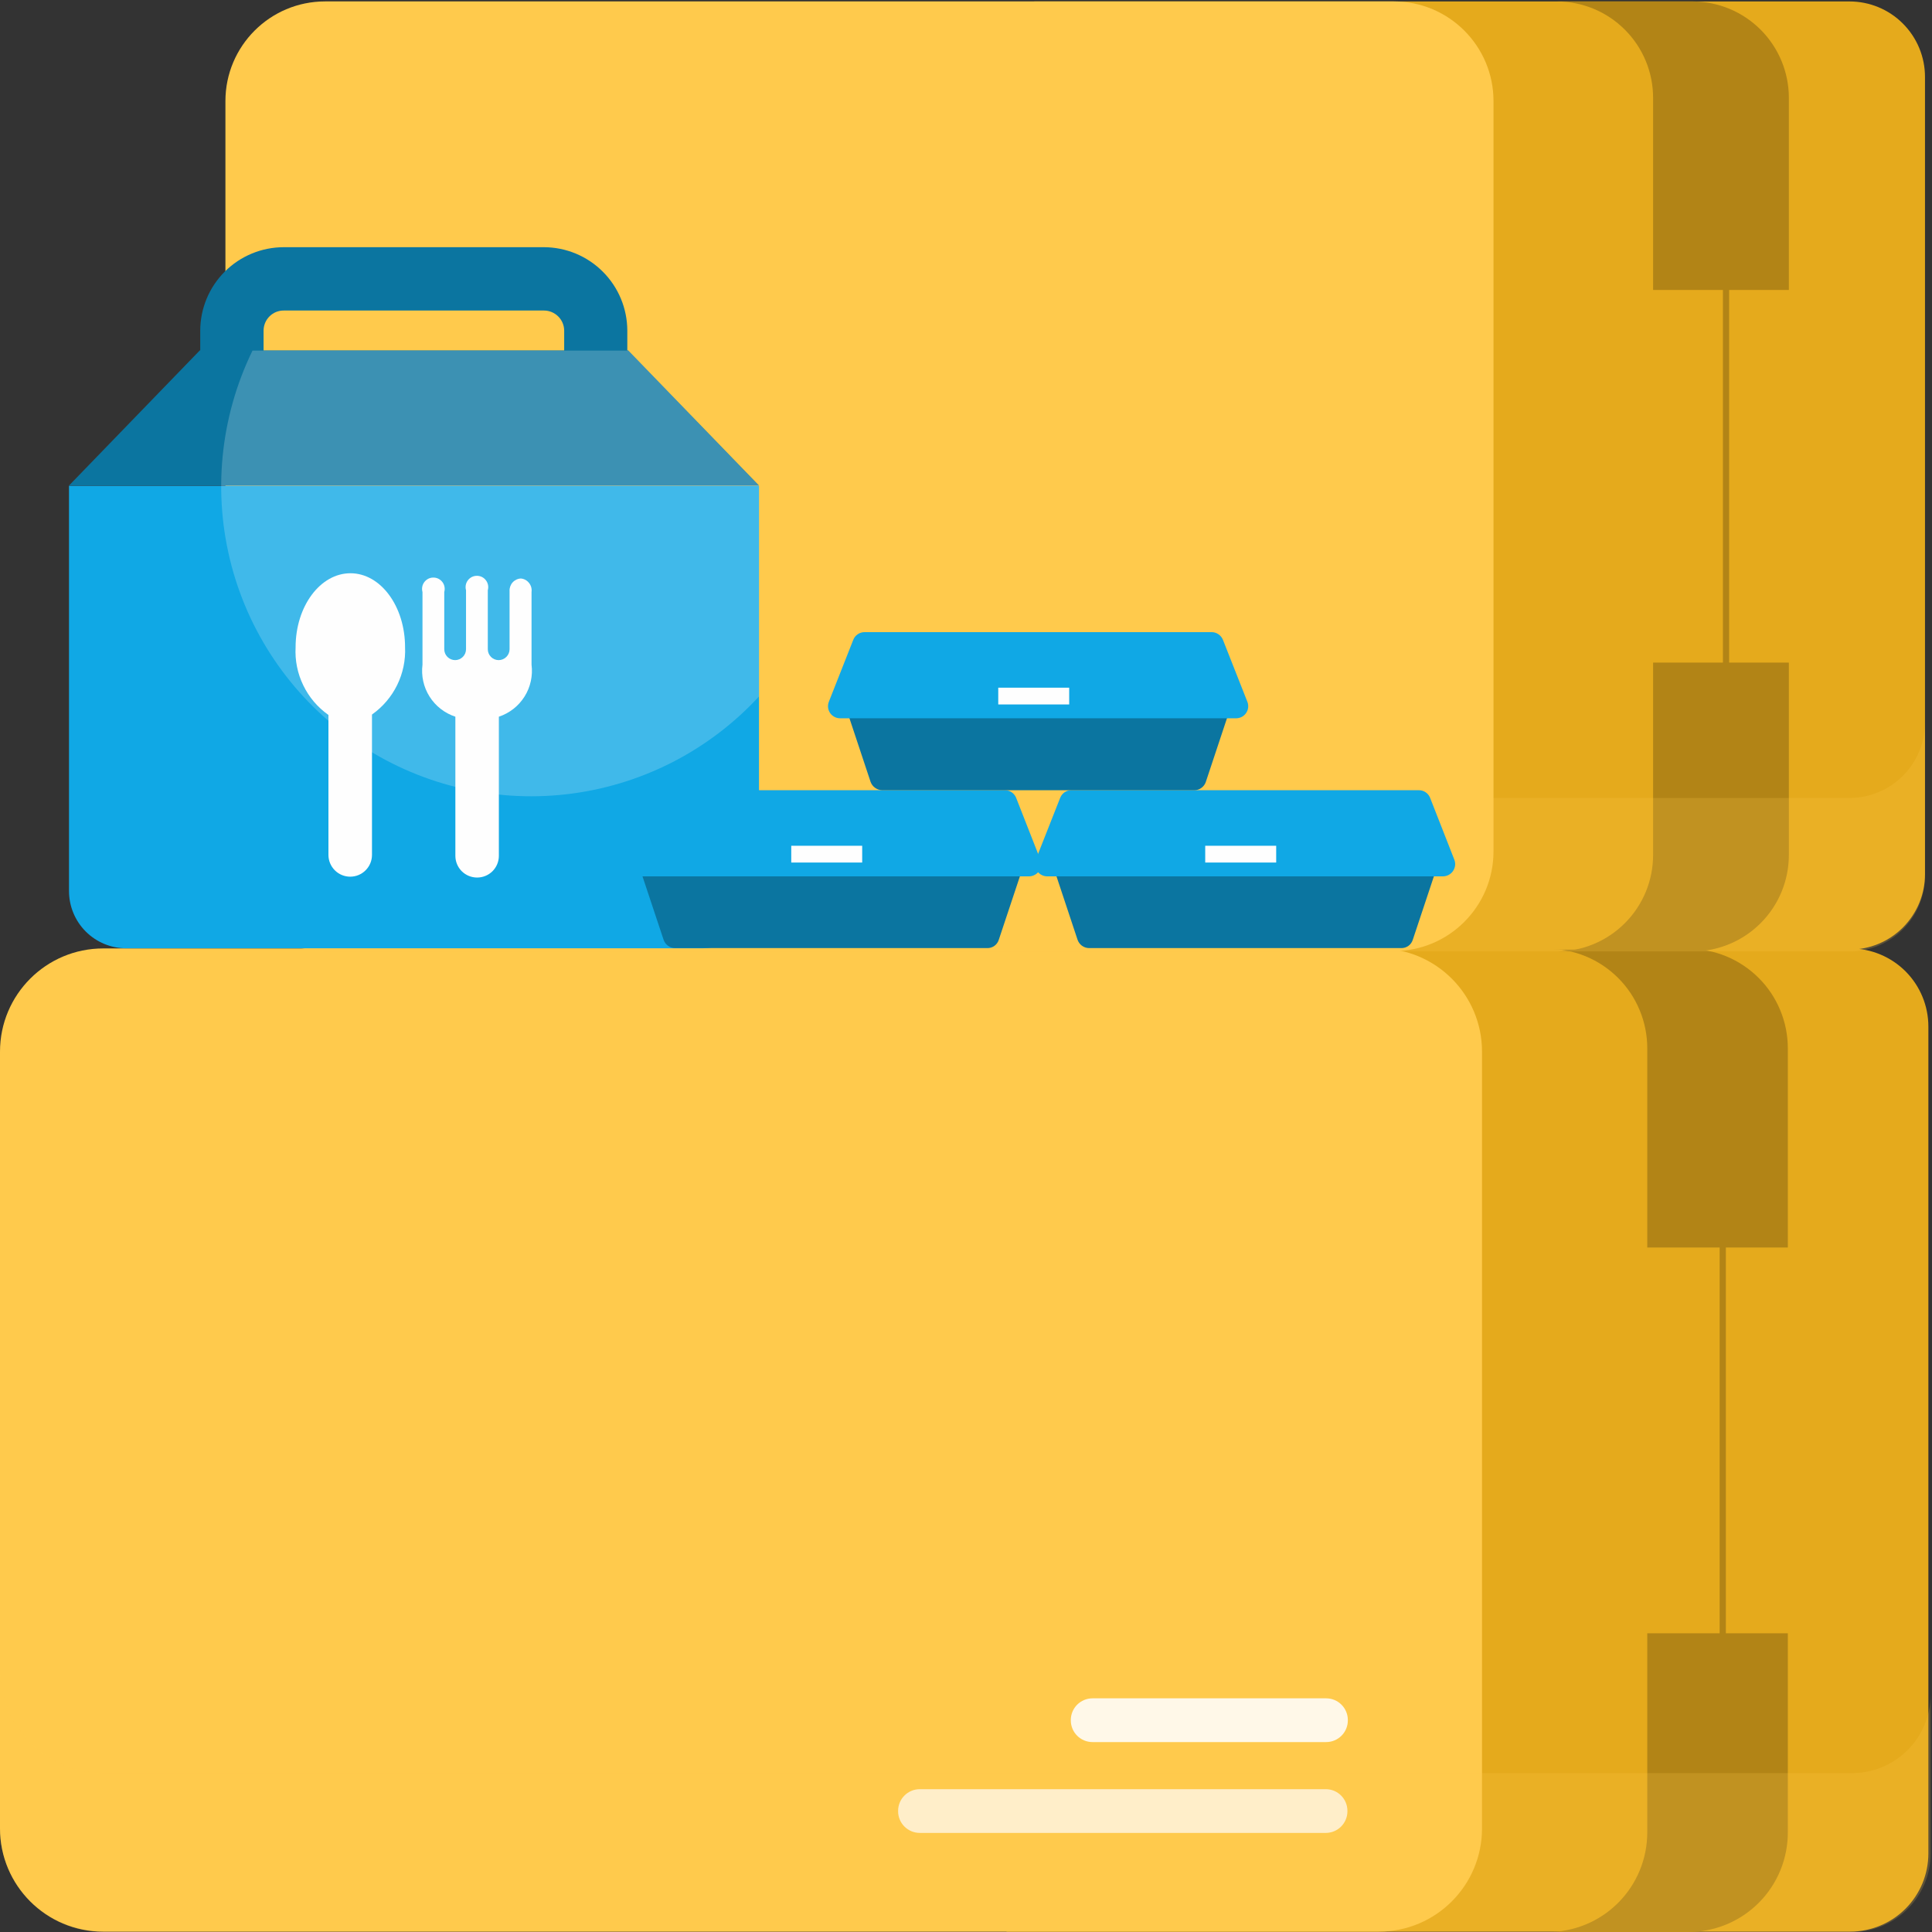 <svg width="56" height="56" viewBox="0 0 56 56" fill="none" xmlns="http://www.w3.org/2000/svg">
<rect x="0" y="0" width="56" height="56" fill="#333333" stroke="none"/>
<path d="M29.175 27.491H53.641C54.24 27.494 54.813 27.734 55.236 28.158C55.658 28.583 55.895 29.157 55.895 29.756V53.724C55.895 54.021 55.836 54.316 55.723 54.591C55.609 54.865 55.442 55.115 55.232 55.325C55.021 55.536 54.772 55.703 54.497 55.816C54.222 55.93 53.928 55.989 53.63 55.989H29.175V27.491Z" fill="#E5AA1C"/>
<path d="M48.928 27.502H44.853C45.233 27.501 45.609 27.574 45.96 27.718C46.311 27.863 46.63 28.075 46.899 28.343C47.167 28.61 47.381 28.928 47.526 29.279C47.672 29.629 47.747 30.005 47.747 30.384V36.16H51.821V30.384C51.821 30.005 51.746 29.629 51.6 29.279C51.455 28.928 51.242 28.61 50.973 28.343C50.704 28.075 50.385 27.863 50.034 27.718C49.683 27.574 49.307 27.501 48.928 27.502Z" fill="#B28416"/>
<path d="M48.928 56H44.853C45.234 56.001 45.611 55.927 45.962 55.782C46.314 55.637 46.633 55.424 46.902 55.155C47.171 54.886 47.384 54.567 47.529 54.215C47.674 53.864 47.748 53.487 47.747 53.106V47.342H51.821V53.085C51.825 53.467 51.753 53.846 51.61 54.2C51.466 54.554 51.254 54.877 50.984 55.148C50.715 55.419 50.395 55.634 50.042 55.78C49.688 55.926 49.31 56.001 48.928 56Z" fill="#B28416"/>
<path d="M39.967 27.491H2.991C1.339 27.491 -5.96046e-06 28.83 -5.96046e-06 30.482V52.998C-5.96046e-06 54.65 1.339 55.989 2.991 55.989H39.967C41.618 55.989 42.957 54.65 42.957 52.998V30.482C42.957 28.83 41.618 27.491 39.967 27.491Z" fill="#FFCA4C"/>
<path d="M38.439 49.227H31.667C31.32 49.227 31.038 49.509 31.038 49.856V49.867C31.038 50.214 31.32 50.495 31.667 50.495H38.439C38.786 50.495 39.068 50.214 39.068 49.867V49.856C39.068 49.509 38.786 49.227 38.439 49.227Z" fill="#FFF8E8"/>
<path d="M38.428 51.86H26.661C26.314 51.86 26.032 52.142 26.032 52.489V52.5C26.032 52.847 26.314 53.128 26.661 53.128H38.428C38.775 53.128 39.056 52.847 39.056 52.5V52.489C39.056 52.142 38.775 51.86 38.428 51.86Z" fill="#FFF8E8"/>
<g style="mix-blend-mode:multiply" opacity="0.2">
<path d="M53.641 51.395H2.991C2.198 51.392 1.439 51.076 0.879 50.515C0.319 49.955 0.003 49.196 -1.66893e-05 48.404V53.009C0.003 53.801 0.319 54.56 0.879 55.12C1.439 55.681 2.198 55.997 2.991 56H53.641C53.943 56.005 54.242 55.951 54.523 55.84C54.803 55.729 55.059 55.563 55.274 55.352C55.49 55.142 55.662 54.89 55.779 54.612C55.897 54.335 55.959 54.037 55.96 53.735V49.13C55.959 49.431 55.897 49.73 55.779 50.007C55.662 50.285 55.49 50.537 55.274 50.747C55.059 50.958 54.803 51.124 54.523 51.235C54.242 51.346 53.943 51.4 53.641 51.395Z" fill="#FFCA4C"/>
</g>
<path d="M49.935 32.649V50.008" stroke="#B28416" stroke-width="0.18" stroke-miterlimit="10"/>
<path d="M29.977 0.042H53.609C54.19 0.042 54.746 0.272 55.156 0.683C55.566 1.093 55.797 1.649 55.797 2.229V25.338C55.797 25.918 55.566 26.474 55.156 26.885C54.746 27.295 54.19 27.525 53.609 27.525H29.977V0V0.042Z" fill="#E5AA1C"/>
<path d="M49.067 0.042H45.122C45.863 0.042 46.574 0.336 47.097 0.86C47.622 1.384 47.916 2.095 47.916 2.836V8.404H51.851V2.836C51.851 2.097 51.558 1.388 51.036 0.864C50.515 0.34 49.806 0.045 49.067 0.042V0.042Z" fill="#B28416"/>
<path d="M49.067 27.578H45.122C45.863 27.578 46.574 27.283 47.097 26.759C47.622 26.235 47.916 25.524 47.916 24.783V19.205H51.851V24.783C51.851 25.522 51.558 26.232 51.036 26.755C50.515 27.279 49.806 27.575 49.067 27.578Z" fill="#B28416"/>
<path d="M40.402 0.041H9.423C7.827 0.041 6.534 1.335 6.534 2.93V24.678C6.534 26.273 7.827 27.567 9.423 27.567H40.402C41.997 27.567 43.29 26.273 43.29 24.678V2.93C43.29 1.335 41.997 0.041 40.402 0.041Z" fill="#FFCA4C"/>
<g style="mix-blend-mode:multiply" opacity="0.2">
<path d="M53.61 23.13H9.433C8.664 23.13 7.927 22.824 7.383 22.28C6.84 21.737 6.534 20.999 6.534 20.23V24.678C6.534 25.447 6.84 26.185 7.383 26.728C7.927 27.272 8.664 27.578 9.433 27.578H53.61C54.19 27.578 54.746 27.347 55.156 26.937C55.566 26.527 55.797 25.97 55.797 25.39V20.942C55.797 21.522 55.566 22.079 55.156 22.489C54.746 22.899 54.19 23.13 53.61 23.13V23.13Z" fill="#FFCA4C"/>
</g>
<path d="M50.03 5.013V21.79" stroke="#B28416" stroke-width="0.18" stroke-miterlimit="10"/>
<path d="M17.268 12.023C17.026 12.023 16.793 11.927 16.621 11.755C16.45 11.584 16.353 11.351 16.353 11.108V9.581C16.352 9.427 16.289 9.279 16.179 9.171C16.069 9.062 15.921 9.001 15.767 9.001H8.227C8.15 9 8.074 9.015 8.003 9.043C7.932 9.072 7.867 9.115 7.813 9.169C7.758 9.223 7.715 9.287 7.685 9.358C7.656 9.429 7.64 9.505 7.64 9.581V11.108C7.621 11.339 7.516 11.553 7.346 11.71C7.176 11.866 6.954 11.953 6.722 11.953C6.491 11.953 6.269 11.866 6.099 11.71C5.929 11.553 5.824 11.339 5.804 11.108V9.581C5.806 8.94 6.062 8.325 6.516 7.872C6.97 7.419 7.586 7.165 8.227 7.165H15.767C16.407 7.167 17.021 7.422 17.473 7.875C17.926 8.327 18.181 8.941 18.183 9.581V11.108C18.183 11.351 18.087 11.584 17.915 11.755C17.743 11.927 17.511 12.023 17.268 12.023V12.023Z" fill="#0B75A0"/>
<path d="M3.659 27.487H20.341C20.781 27.487 21.203 27.312 21.514 27.001C21.825 26.69 22 26.267 22 25.827V14.08H2V25.827C2 26.267 2.175 26.69 2.486 27.001C2.797 27.312 3.219 27.487 3.659 27.487V27.487Z" fill="#10A8E5"/>
<path d="M5.792 10.156L2 14.074H22L18.208 10.156H5.792Z" fill="#0B75A0"/>
<path d="M11.741 18.761C11.741 17.575 11.034 16.616 10.158 16.616C9.281 16.616 8.568 17.575 8.568 18.761C8.547 19.142 8.624 19.522 8.791 19.865C8.957 20.209 9.208 20.504 9.52 20.723V24.78C9.52 24.948 9.587 25.108 9.705 25.226C9.823 25.345 9.984 25.411 10.151 25.411C10.319 25.411 10.479 25.345 10.597 25.226C10.716 25.108 10.782 24.948 10.782 24.78V20.711C11.093 20.492 11.343 20.199 11.511 19.858C11.678 19.518 11.758 19.14 11.741 18.761V18.761Z" fill="#FEFEFE"/>
<path d="M15.098 16.768C15.052 16.77 15.008 16.781 14.966 16.801C14.925 16.821 14.888 16.848 14.858 16.882C14.827 16.916 14.804 16.956 14.789 16.999C14.774 17.042 14.767 17.088 14.77 17.134V18.818C14.77 18.902 14.736 18.982 14.677 19.041C14.618 19.1 14.538 19.134 14.454 19.134C14.37 19.134 14.29 19.1 14.231 19.041C14.172 18.982 14.139 18.902 14.139 18.818V17.108C14.153 17.059 14.155 17.008 14.146 16.958C14.136 16.908 14.116 16.861 14.085 16.821C14.055 16.78 14.015 16.747 13.97 16.724C13.924 16.702 13.874 16.69 13.823 16.69C13.773 16.69 13.722 16.702 13.677 16.724C13.632 16.747 13.592 16.78 13.561 16.821C13.531 16.861 13.51 16.908 13.501 16.958C13.492 17.008 13.494 17.059 13.508 17.108V17.108V18.818C13.508 18.902 13.475 18.982 13.415 19.041C13.356 19.1 13.276 19.134 13.192 19.134C13.109 19.134 13.028 19.1 12.969 19.041C12.91 18.982 12.877 18.902 12.877 18.818V17.159C12.891 17.11 12.893 17.058 12.884 17.009C12.875 16.959 12.854 16.912 12.823 16.871C12.793 16.831 12.753 16.798 12.708 16.775C12.662 16.752 12.612 16.741 12.562 16.741C12.511 16.741 12.461 16.752 12.415 16.775C12.37 16.798 12.33 16.831 12.3 16.871C12.269 16.912 12.248 16.959 12.239 17.009C12.23 17.058 12.232 17.11 12.246 17.159V19.266C12.205 19.589 12.277 19.916 12.451 20.191C12.625 20.466 12.889 20.672 13.199 20.774V24.805C13.199 24.973 13.265 25.133 13.383 25.252C13.502 25.37 13.662 25.436 13.83 25.436C13.997 25.436 14.157 25.37 14.276 25.252C14.394 25.133 14.46 24.973 14.46 24.805V20.774C14.769 20.671 15.031 20.465 15.204 20.19C15.377 19.915 15.448 19.588 15.407 19.266V17.159C15.413 17.113 15.41 17.066 15.398 17.021C15.385 16.976 15.364 16.934 15.335 16.898C15.306 16.861 15.271 16.831 15.23 16.808C15.189 16.786 15.144 16.772 15.098 16.768V16.768Z" fill="#FEFEFE"/>
<path opacity="0.2" d="M22 20.187V14.08L18.214 10.162H7.319C6.374 12.101 6.159 14.315 6.711 16.399C7.264 18.483 8.548 20.3 10.329 21.516C12.11 22.732 14.269 23.267 16.412 23.023C18.554 22.779 20.538 21.773 22 20.187Z" fill="#FEFEFE"/>
<path d="M28.613 27.481H19.573C19.498 27.481 19.425 27.458 19.364 27.415C19.303 27.371 19.258 27.309 19.234 27.238L18.482 24.978C18.464 24.925 18.459 24.867 18.468 24.811C18.477 24.756 18.498 24.703 18.531 24.657C18.564 24.611 18.608 24.573 18.659 24.548C18.709 24.522 18.765 24.509 18.821 24.509H29.37C29.426 24.509 29.482 24.522 29.532 24.547C29.583 24.573 29.626 24.61 29.659 24.657C29.692 24.703 29.713 24.756 29.72 24.812C29.728 24.868 29.722 24.925 29.703 24.978L28.951 27.238C28.929 27.31 28.884 27.373 28.823 27.417C28.762 27.461 28.688 27.483 28.613 27.481V27.481Z" fill="#0B75A0"/>
<path d="M40.612 27.481H31.573C31.498 27.481 31.424 27.458 31.364 27.415C31.303 27.371 31.257 27.309 31.233 27.238L30.482 24.978C30.464 24.925 30.459 24.867 30.468 24.811C30.476 24.756 30.498 24.703 30.531 24.657C30.564 24.611 30.608 24.573 30.658 24.548C30.709 24.522 30.765 24.509 30.821 24.509H41.369C41.426 24.509 41.482 24.522 41.532 24.547C41.583 24.573 41.626 24.61 41.659 24.657C41.691 24.703 41.712 24.756 41.72 24.812C41.728 24.868 41.722 24.925 41.703 24.978L40.951 27.238C40.929 27.31 40.884 27.373 40.823 27.417C40.761 27.461 40.688 27.483 40.612 27.481V27.481Z" fill="#0B75A0"/>
<path d="M29.121 22.905H19.058C18.988 22.903 18.919 22.924 18.86 22.963C18.801 23.003 18.756 23.059 18.731 23.125L18.025 24.916C18.003 24.97 17.996 25.028 18.002 25.085C18.009 25.142 18.029 25.197 18.061 25.245C18.093 25.293 18.136 25.332 18.187 25.359C18.238 25.387 18.295 25.401 18.352 25.402H29.827C29.885 25.401 29.942 25.387 29.992 25.359C30.043 25.332 30.086 25.293 30.119 25.245C30.151 25.197 30.171 25.142 30.177 25.085C30.184 25.028 30.176 24.97 30.155 24.916L29.449 23.114C29.421 23.05 29.375 22.997 29.317 22.96C29.258 22.922 29.19 22.903 29.121 22.905V22.905Z" fill="#10A8E5"/>
<path d="M41.12 22.905H31.058C30.987 22.903 30.918 22.924 30.86 22.963C30.801 23.003 30.756 23.059 30.73 23.125L30.024 24.916C30.003 24.97 29.995 25.028 30.002 25.085C30.008 25.142 30.028 25.197 30.06 25.245C30.093 25.293 30.136 25.332 30.187 25.359C30.238 25.387 30.294 25.401 30.352 25.402H41.827C41.884 25.401 41.941 25.387 41.992 25.359C42.042 25.332 42.086 25.293 42.118 25.245C42.15 25.197 42.17 25.142 42.177 25.085C42.183 25.028 42.175 24.97 42.154 24.916L41.448 23.114C41.42 23.05 41.374 22.997 41.316 22.96C41.258 22.922 41.19 22.903 41.12 22.905V22.905Z" fill="#10A8E5"/>
<path d="M24.991 24.515H22.935V25.001H24.991V24.515Z" fill="#FEFEFE"/>
<path d="M36.991 24.515H34.934V25.001H36.991V24.515Z" fill="#FEFEFE"/>
<path d="M34.613 22.905H25.573C25.499 22.903 25.426 22.879 25.366 22.836C25.305 22.793 25.259 22.732 25.234 22.662L24.483 20.402C24.466 20.349 24.462 20.292 24.471 20.237C24.48 20.182 24.502 20.129 24.535 20.084C24.568 20.039 24.611 20.002 24.661 19.977C24.711 19.952 24.766 19.939 24.822 19.939H35.37C35.426 19.938 35.481 19.951 35.531 19.977C35.581 20.002 35.623 20.039 35.656 20.084C35.689 20.13 35.71 20.182 35.718 20.237C35.727 20.293 35.721 20.349 35.703 20.402L34.952 22.662C34.929 22.733 34.883 22.795 34.822 22.839C34.761 22.883 34.688 22.906 34.613 22.905V22.905Z" fill="#0B75A0"/>
<path d="M35.121 18.323H25.059C24.988 18.323 24.918 18.344 24.86 18.385C24.801 18.425 24.756 18.482 24.731 18.549L24.025 20.34C24.004 20.393 23.996 20.451 24.002 20.508C24.008 20.565 24.029 20.62 24.061 20.667C24.093 20.715 24.137 20.753 24.188 20.78C24.239 20.806 24.295 20.82 24.353 20.82H35.828C35.885 20.82 35.942 20.806 35.993 20.78C36.044 20.753 36.087 20.715 36.119 20.667C36.152 20.62 36.172 20.565 36.178 20.508C36.184 20.451 36.177 20.393 36.155 20.34L35.449 18.549C35.423 18.483 35.378 18.426 35.32 18.386C35.261 18.345 35.192 18.323 35.121 18.323Z" fill="#10A8E5"/>
<path d="M30.991 19.933H28.935V20.419H30.991V19.933Z" fill="#FEFEFE"/>
</svg>
